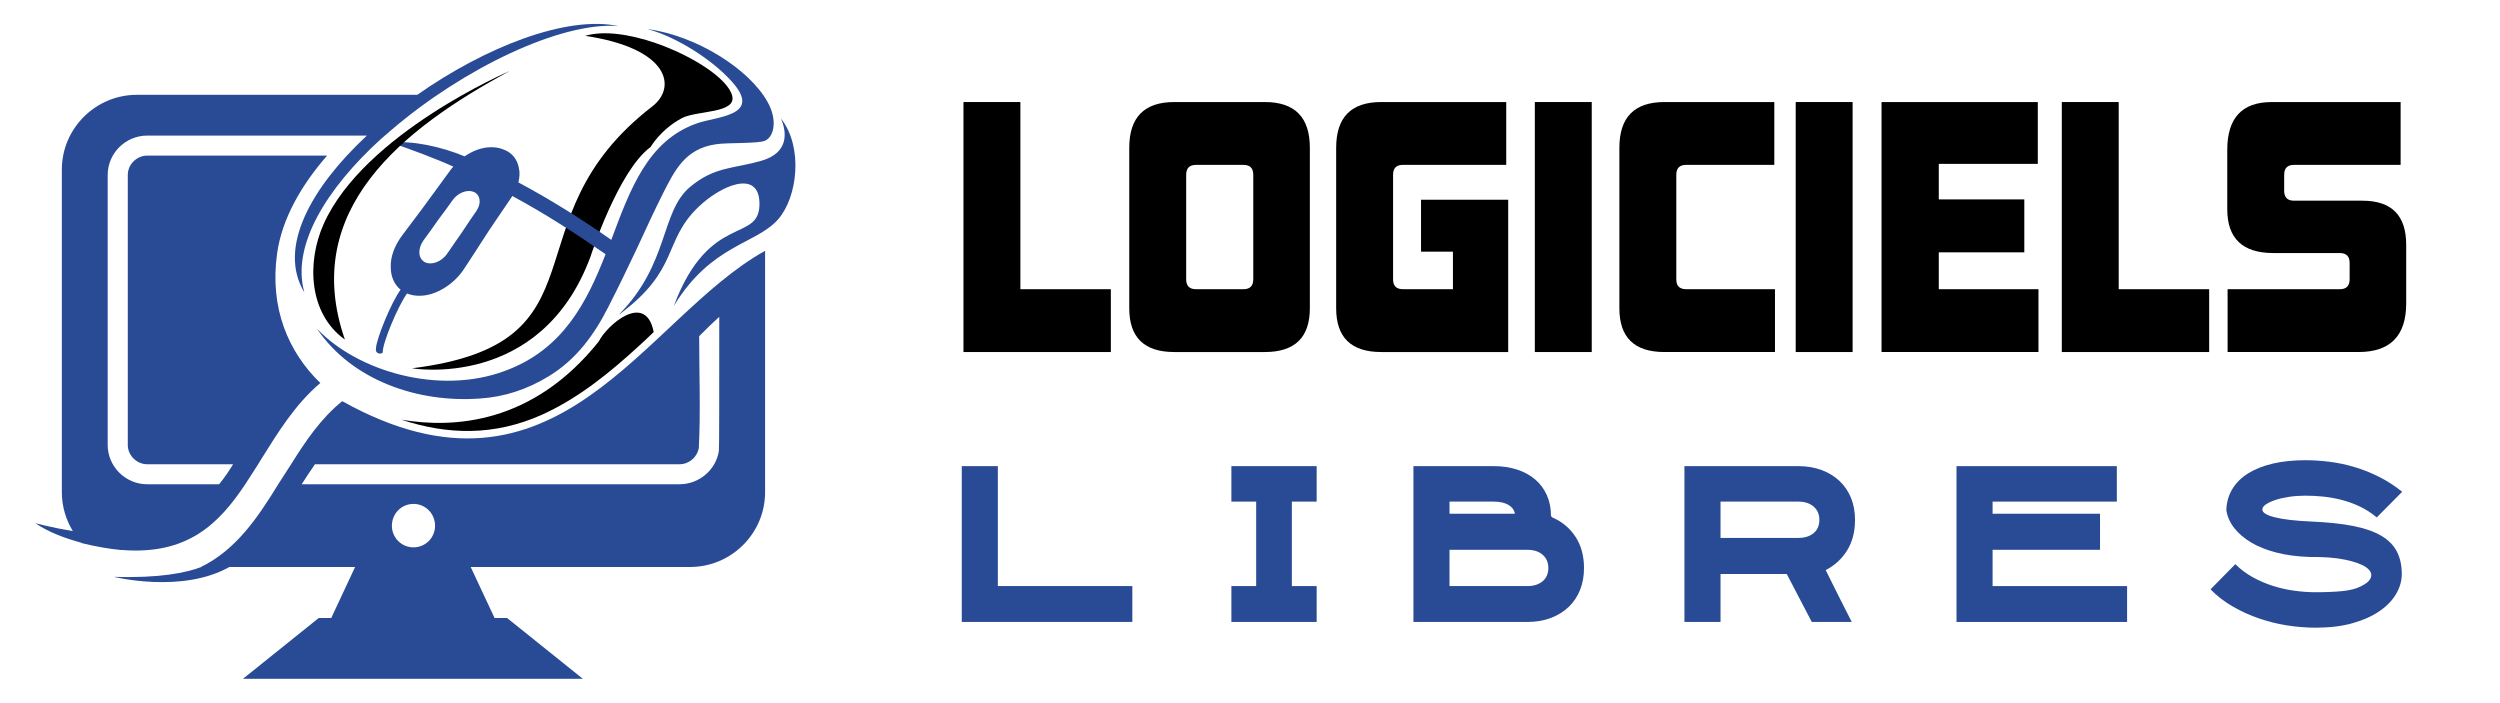 <?xml version="1.0" encoding="utf-8"?>
<!-- Generator: Adobe Illustrator 16.0.0, SVG Export Plug-In . SVG Version: 6.00 Build 0)  -->
<!DOCTYPE svg PUBLIC "-//W3C//DTD SVG 1.1//EN" "http://www.w3.org/Graphics/SVG/1.1/DTD/svg11.dtd">
<svg version="1.1" id="Calque_1" xmlns="http://www.w3.org/2000/svg" xmlns:xlink="http://www.w3.org/1999/xlink" x="0px" y="0px"
	 width="185px" height="52px" viewBox="0 0 185 52" enable-background="new 0 0 185 52" xml:space="preserve">
<g>
	<path fill-rule="evenodd" clip-rule="evenodd" d="M43.299,2.654c6.225,0.922,6.813,3.802,4.963,5.228
		c-10.936,8.442-2.917,17.527-17.777,19.372c0,0,9.534,1.649,13.207-8.247c0,0,2.046-6.374,4.458-8.134c0,0,0.729-1.286,2.299-2.125
		c1.093-0.587,4.094-0.335,3.729-1.678c-0.336-1.258-2.916-2.935-5.664-3.885C46.635,2.543,44.701,2.235,43.299,2.654L43.299,2.654z
		"/>
	<path fill-rule="evenodd" clip-rule="evenodd" fill="#294B96" d="M56.617,18.56v17.864c0,3.046-2.495,5.533-5.551,5.533H34.831
		l1.767,3.774h0.925l5.608,4.5c-8.384,0-16.768,0-25.151,0l5.607-4.5h0.925l1.766-3.774H16.97c-3.505,1.984-8.552,0.728-8.552,0.728
		c3.42,0.112,5.383-0.308,6.477-0.728h-0.028c2.58-1.258,4.178-3.605,5.721-6.121l0.953-1.481c1.065-1.706,2.215-3.411,3.784-4.669
		C41.252,38.575,47.617,23.564,56.617,18.56L56.617,18.56z M23.307,34.354c-0.309,0.447-0.7,1.034-0.981,1.481h27.955
		c1.458,0,2.692-1.062,2.916-2.46c0.028,0,0.028-4.556,0.028-9.924c-0.533,0.475-1.065,1.006-1.486,1.426
		c0,2.712,0.112,5.646-0.028,8.303c-0.14,0.671-0.729,1.174-1.43,1.174H23.307z M30.597,37.289c0.897,0,1.598,0.728,1.598,1.621
		c0,0.867-0.701,1.594-1.598,1.594C29.7,40.504,29,39.777,29,38.91C29,38.017,29.7,37.289,30.597,37.289L30.597,37.289z
		 M37.271,11.068L37.271,11.068c0.617,0.224,1.009,0.727,1.122,1.342c0.084,0.335,0.057,0.699-0.028,1.09
		c2.355,1.258,4.626,2.684,6.869,4.249c1.402-3.746,2.692-7.324,6.309-8.61c1.43-0.531,4.907-0.531,2.636-3.075
		c-1.458-1.649-4.149-3.354-6.281-3.914c3.618,0.475,7.571,2.963,8.917,5.423c0.672,1.202,0.532,2.46-0.168,2.824
		c-0.477,0.251-2.804,0.14-3.673,0.279c-2.271,0.335-3.028,1.9-3.925,3.662c-0.646,1.286-1.262,2.627-1.907,4.025
		c-0.673,1.426-1.374,2.879-2.131,4.361c-1.065,2.097-2.383,3.886-4.402,5.117c-1.598,0.979-3.309,1.537-5.103,1.649
		c-4.543,0.335-9.45-1.314-12.057-5.173c3.056,3.216,9.112,4.92,13.907,3.132c4.29-1.566,6.057-5.061,7.458-8.638
		c-2.215-1.538-4.514-3.02-6.898-4.305l0,0c-0.393,0.587-1.822,2.656-2.215,3.299c-0.42,0.643-0.841,1.313-1.29,1.985
		c-0.533,0.866-1.346,1.509-2.16,1.845c-0.757,0.308-1.514,0.335-2.131,0.083c-0.672,0.923-1.822,3.69-1.794,4.333
		c-0.027,0.195-0.588,0.167-0.505-0.251c0-0.671,1.15-3.466,1.823-4.361c-0.477-0.392-0.729-0.979-0.729-1.677
		c-0.029-0.755,0.28-1.593,0.869-2.376c0.448-0.587,0.896-1.202,1.346-1.789c0.421-0.56,1.879-2.572,2.271-3.103
		c0.056-0.056,0.111-0.112,0.14-0.167c-1.291-0.587-3.252-1.314-4.571-1.761c1.515-0.196,3.757,0.308,5.412,1.006
		c0.281-0.195,0.589-0.363,0.897-0.475C35.953,10.845,36.682,10.817,37.271,11.068L37.271,11.068z M35.055,14.199L35.055,14.199
		c0.477,0.196,0.589,0.811,0.225,1.37c-0.337,0.503-0.701,1.007-1.039,1.538c-0.364,0.531-0.729,1.063-1.121,1.622
		c-0.421,0.643-1.179,0.922-1.683,0.671l0,0c-0.505-0.28-0.533-0.979-0.112-1.593c0.392-0.532,0.757-1.035,1.121-1.565
		c0.365-0.476,0.729-0.979,1.065-1.454C33.906,14.255,34.579,14.004,35.055,14.199L35.055,14.199z M49.86,22.642
		c2.776-4.557,6.085-4.557,7.711-6.401c1.458-1.649,1.878-5.367,0.224-7.464c0.392,0.922,0.673,2.516-1.487,3.131
		c-2.074,0.587-3.42,0.419-5.214,1.901c-2.244,1.845-1.542,5.702-5.328,9.504c4.57-3.354,3.253-5.451,5.916-7.994
		c1.655-1.594,4.402-2.768,4.515-0.392C56.337,18.113,52.524,15.541,49.86,22.642L49.86,22.642z"/>
	<path fill-rule="evenodd" clip-rule="evenodd" d="M29.7,31.056c3.926,0.671,9.758,0.28,14.608-5.787
		c0.617-1.23,3.478-3.718,4.066-0.699c-0.336,0.335-0.701,0.67-1.038,0.978c-2.158,1.986-4.514,3.915-7.234,5.143
		C36.542,32.285,33.093,32.174,29.7,31.056L29.7,31.056z"/>
	<path fill-rule="evenodd" clip-rule="evenodd" fill="#294B96" d="M54.29,21.411v2.041c0,2.32,0,4.642,0,6.989
		c-0.028,0.727-0.028,1.425-0.028,2.151c0,0.28,0.028,0.644-0.028,0.951c-0.309,1.929-1.991,3.354-3.954,3.354H32.308
		c0.588,0.476,0.953,1.203,0.953,2.013c0,1.454-1.205,2.628-2.664,2.628c-1.458,0-2.664-1.174-2.664-2.628
		c0-0.81,0.365-1.537,0.925-2.013h-7.683c-0.896,1.454-1.878,2.853-3.084,4.025h9.841l-2.748,5.843h-1.233l-3,2.404
		c6.393,0,12.786,0,19.207,0l-3-2.404h-1.233l-2.749-5.843h17.889c2.467,0,4.486-2.04,4.486-4.499V20.461
		C55.131,20.768,54.71,21.076,54.29,21.411L54.29,21.411z"/>
	<path fill-rule="evenodd" clip-rule="evenodd" fill="#294B96" d="M50.701,24.598c-0.785,0.727-1.542,1.454-2.299,2.125
		c-2.299,2.098-4.766,4.138-7.626,5.424c-1.318,0.586-2.636,0.95-3.954,1.173h13.459c0.168,0,0.337-0.139,0.393-0.279
		c0.14-2.712,0.028-5.45,0.028-8.162V24.598z"/>
	<path fill-rule="evenodd" clip-rule="evenodd" fill="#294B96" d="M32.308,33.319c-2.327-0.363-4.599-1.201-6.841-2.376
		c-0.758,0.699-1.402,1.511-1.991,2.376H32.308z"/>
	<path fill-rule="evenodd" clip-rule="evenodd" fill="#294B96" d="M10.128,7.016h20.75c5.019-3.522,11.02-5.899,14.888-5.087
		C41.505,1.592,34.298,5.059,29,9.587l-0.842,0.727c-3.98,3.634-6.616,7.855-5.635,11.321c-1.991-3.271,0.476-7.743,4.626-11.601
		H10.886c-1.598,0-2.917,1.314-2.917,2.907v19.987c0,1.594,1.318,2.907,2.917,2.907h5.328c0.392-0.476,0.729-0.979,1.037-1.481
		h-6.364c-0.757,0-1.431-0.644-1.431-1.426V12.941c0-0.783,0.673-1.425,1.431-1.425h13.319c-1.879,2.152-3.337,4.64-3.701,7.24
		c-0.562,4.025,0.813,7.268,3.196,9.588c-1.907,1.621-3.168,3.719-4.43,5.731l-0.168,0.279l-0.954,1.481
		c-1.934,2.907-4.261,5.256-9.141,4.863l0,0H8.922c-0.869-0.084-1.822-0.251-2.86-0.503l-0.028-0.027
		c-1.122-0.308-2.411-0.755-3.421-1.454c0,0,1.234,0.336,2.776,0.587c-0.505-0.838-0.813-1.816-0.813-2.878V12.55
		C4.577,9.503,7.072,7.016,10.128,7.016L10.128,7.016z"/>
	<path fill-rule="evenodd" clip-rule="evenodd" fill="#294B96" d="M28.102,8.972l0.197-0.168c0.308-0.251,0.588-0.503,0.896-0.727
		H10.128c-2.468,0-4.514,2.013-4.514,4.473v23.874c0,0.81,0.252,1.62,0.673,2.319l0.28,0.475h0.056v0.028
		c0.786,0.196,1.599,0.335,2.384,0.391l0.084,0.028c3.252,0.279,5.215-0.727,6.953-2.768h-5.159c-2.188,0-3.982-1.788-3.982-3.969
		V12.941c0-2.18,1.794-3.969,3.982-3.969H28.102z"/>
	<path fill-rule="evenodd" clip-rule="evenodd" fill="#294B96" d="M18.513,33.319c1.093-1.788,2.215-3.549,3.701-5.031
		c-2.327-2.684-3.252-6.094-2.748-9.672c0.28-2.18,1.29-4.249,2.579-6.066H10.886c-0.197,0-0.364,0.196-0.364,0.392v19.987
		c0,0.196,0.167,0.391,0.364,0.391H18.513z"/>
	<path fill-rule="evenodd" clip-rule="evenodd" d="M37.72,5.254c0,0-10.768,4.612-13.768,11.321
		c-1.262,2.823-1.122,6.625,1.569,8.554C22.213,15.569,29.728,9.559,37.72,5.254L37.72,5.254z"/>
</g>
<g>
	<g>
		<path d="M71.297,26.051v-18.5h4.211v13.851h6.694v4.649H71.297z"/>
		<path d="M86.9,26.051c-2.224,0-3.335-1.079-3.335-3.237V10.935c0-2.255,1.111-3.384,3.335-3.384h6.694
			c2.223,0,3.335,1.128,3.335,3.384v11.879c0,2.158-1.112,3.237-3.335,3.237H86.9z M92.742,12.931c0-0.487-0.243-0.73-0.73-0.73
			h-3.505c-0.487,0-0.73,0.243-0.73,0.73v7.741c0,0.487,0.243,0.73,0.73,0.73h3.505c0.487,0,0.73-0.243,0.73-0.73V12.931z"/>
		<path d="M102.211,26.051c-2.224,0-3.335-1.079-3.335-3.237V10.935c0-2.255,1.111-3.384,3.335-3.384h9.25V12.2h-7.644
			c-0.486,0-0.73,0.243-0.73,0.73v7.741c0,0.487,0.244,0.73,0.73,0.73h3.7v-2.775h-2.361V14.78h6.45v11.271H102.211z"/>
		<path d="M113.578,26.051v-18.5h4.211v18.5H113.578z"/>
		<path d="M123.169,26.051c-2.224,0-3.335-1.079-3.335-3.237V10.935c0-2.255,1.111-3.384,3.335-3.384h8.13V12.2h-6.523
			c-0.486,0-0.73,0.243-0.73,0.73v7.741c0,0.487,0.244,0.73,0.73,0.73h6.572v4.649H123.169z"/>
		<path d="M132.882,26.051v-18.5h4.211v18.5H132.882z"/>
		<path d="M139.234,26.051v-18.5h11.563v4.576h-7.327v2.629h6.329v3.919h-6.329v2.726h7.376v4.649H139.234z"/>
		<path d="M152.573,26.051v-18.5h4.211v13.851h6.694v4.649H152.573z"/>
		<path d="M164.842,26.051v-4.649h8.301c0.486,0,0.73-0.243,0.73-0.73v-1.217c0-0.487-0.244-0.73-0.73-0.73h-4.917
			c-2.272,0-3.408-1.079-3.408-3.237v-4.406c0-2.353,1.096-3.53,3.286-3.53h9.542V12.2h-7.887c-0.486,0-0.73,0.243-0.73,0.73v1.192
			c0,0.487,0.244,0.73,0.73,0.73h5.063c2.158,0,3.237,1.087,3.237,3.262v4.333c0,2.402-1.177,3.603-3.529,3.603H164.842z"/>
	</g>
	<g>
		<path fill="#294B96" d="M83.794,46.024H71.171v-11.53h2.67v8.876h9.952V46.024z"/>
		<path fill="#294B96" d="M97.433,46.024h-6.311V43.37h1.835v-6.251h-1.835v-2.625h6.311v2.625h-1.835v6.251h1.835V46.024z"/>
		<path fill="#294B96" d="M104.594,46.024v-11.53h5.947c0.637,0,1.216,0.087,1.737,0.259c0.521,0.172,0.966,0.417,1.335,0.735
			s0.654,0.705,0.857,1.16c0.202,0.456,0.303,0.962,0.303,1.518c0,0.021,0.03,0.061,0.092,0.121
			c0.728,0.313,1.302,0.792,1.722,1.434c0.419,0.643,0.63,1.414,0.63,2.314c0,0.597-0.099,1.14-0.296,1.631
			c-0.197,0.49-0.48,0.91-0.85,1.259c-0.37,0.349-0.813,0.619-1.328,0.812s-1.092,0.288-1.729,0.288H104.594z M112.104,38.015
			c-0.051-0.278-0.212-0.497-0.485-0.656s-0.632-0.239-1.077-0.239h-3.277v0.896H112.104z M107.264,43.37h5.75
			c0.476,0,0.854-0.119,1.138-0.356c0.283-0.238,0.425-0.564,0.425-0.979c0-0.415-0.142-0.744-0.425-0.986
			c-0.283-0.243-0.662-0.364-1.138-0.364h-5.75V43.37z"/>
		<path fill="#294B96" d="M127.319,46.024h-2.67v-11.53h8.42c0.638,0,1.214,0.097,1.729,0.289c0.516,0.191,0.958,0.462,1.328,0.812
			c0.369,0.349,0.652,0.766,0.85,1.251c0.197,0.486,0.296,1.027,0.296,1.624c0,0.88-0.195,1.633-0.585,2.26
			c-0.389,0.628-0.917,1.113-1.585,1.457c0.151,0.304,0.318,0.64,0.501,1.009c0.182,0.369,0.364,0.733,0.546,1.093
			c0.182,0.358,0.352,0.692,0.508,1.001c0.157,0.309,0.281,0.554,0.372,0.735h-2.958l-1.852-3.55h-4.9V46.024z M127.319,39.805h5.75
			c0.476,0,0.854-0.117,1.138-0.351c0.283-0.234,0.425-0.565,0.425-0.992c0-0.407-0.142-0.732-0.425-0.977s-0.662-0.366-1.138-0.366
			h-5.75V39.805z"/>
		<path fill="#294B96" d="M155.402,40.685h-7.95v2.686h9.953v2.654h-12.623v-11.53h11.864v2.625h-9.194v0.896h7.95V40.685z"/>
		<path fill="#294B96" d="M171.361,46.449c-0.688,0-1.388-0.056-2.101-0.167c-0.714-0.111-1.409-0.283-2.086-0.516
			c-0.678-0.232-1.325-0.525-1.942-0.88c-0.617-0.354-1.168-0.778-1.653-1.274l1.835-1.866c0.374,0.375,0.797,0.693,1.268,0.956
			c0.47,0.264,0.966,0.478,1.486,0.645s1.055,0.289,1.601,0.364c0.546,0.076,1.077,0.114,1.593,0.114
			c0.759,0,1.419-0.028,1.98-0.084c0.561-0.056,1.019-0.174,1.373-0.356c0.435-0.212,0.683-0.447,0.743-0.705
			s-0.068-0.496-0.387-0.713c-0.319-0.218-0.825-0.399-1.518-0.547c-0.692-0.146-1.575-0.215-2.647-0.204
			c-0.91-0.03-1.729-0.14-2.457-0.326c-0.729-0.188-1.354-0.438-1.874-0.751c-0.521-0.313-0.938-0.673-1.252-1.077
			c-0.313-0.405-0.506-0.845-0.576-1.32c0.021-0.587,0.172-1.109,0.455-1.57c0.283-0.46,0.68-0.847,1.19-1.16
			s1.12-0.552,1.828-0.714c0.708-0.161,1.497-0.242,2.367-0.242c0.576,0,1.171,0.038,1.782,0.113
			c0.612,0.076,1.227,0.205,1.844,0.388c0.617,0.182,1.224,0.422,1.82,0.721c0.597,0.298,1.174,0.67,1.729,1.114l-1.881,1.896
			c-0.404-0.333-0.827-0.604-1.267-0.812c-0.44-0.207-0.888-0.369-1.343-0.485s-0.908-0.197-1.358-0.243
			c-0.45-0.045-0.893-0.067-1.327-0.067c-0.404,0-0.797,0.027-1.176,0.083s-0.716,0.132-1.009,0.228
			c-0.294,0.097-0.531,0.205-0.713,0.326c-0.183,0.121-0.273,0.248-0.273,0.379c-0.01,0.233,0.298,0.428,0.926,0.585
			c0.627,0.156,1.517,0.26,2.67,0.311c1.214,0.051,2.248,0.159,3.103,0.326s1.55,0.407,2.086,0.721s0.926,0.705,1.168,1.176
			c0.243,0.471,0.364,1.024,0.364,1.661c0,0.496-0.137,0.981-0.409,1.456c-0.273,0.476-0.678,0.9-1.214,1.274
			s-1.201,0.676-1.995,0.903S172.403,46.449,171.361,46.449z"/>
	</g>
</g>
</svg>

